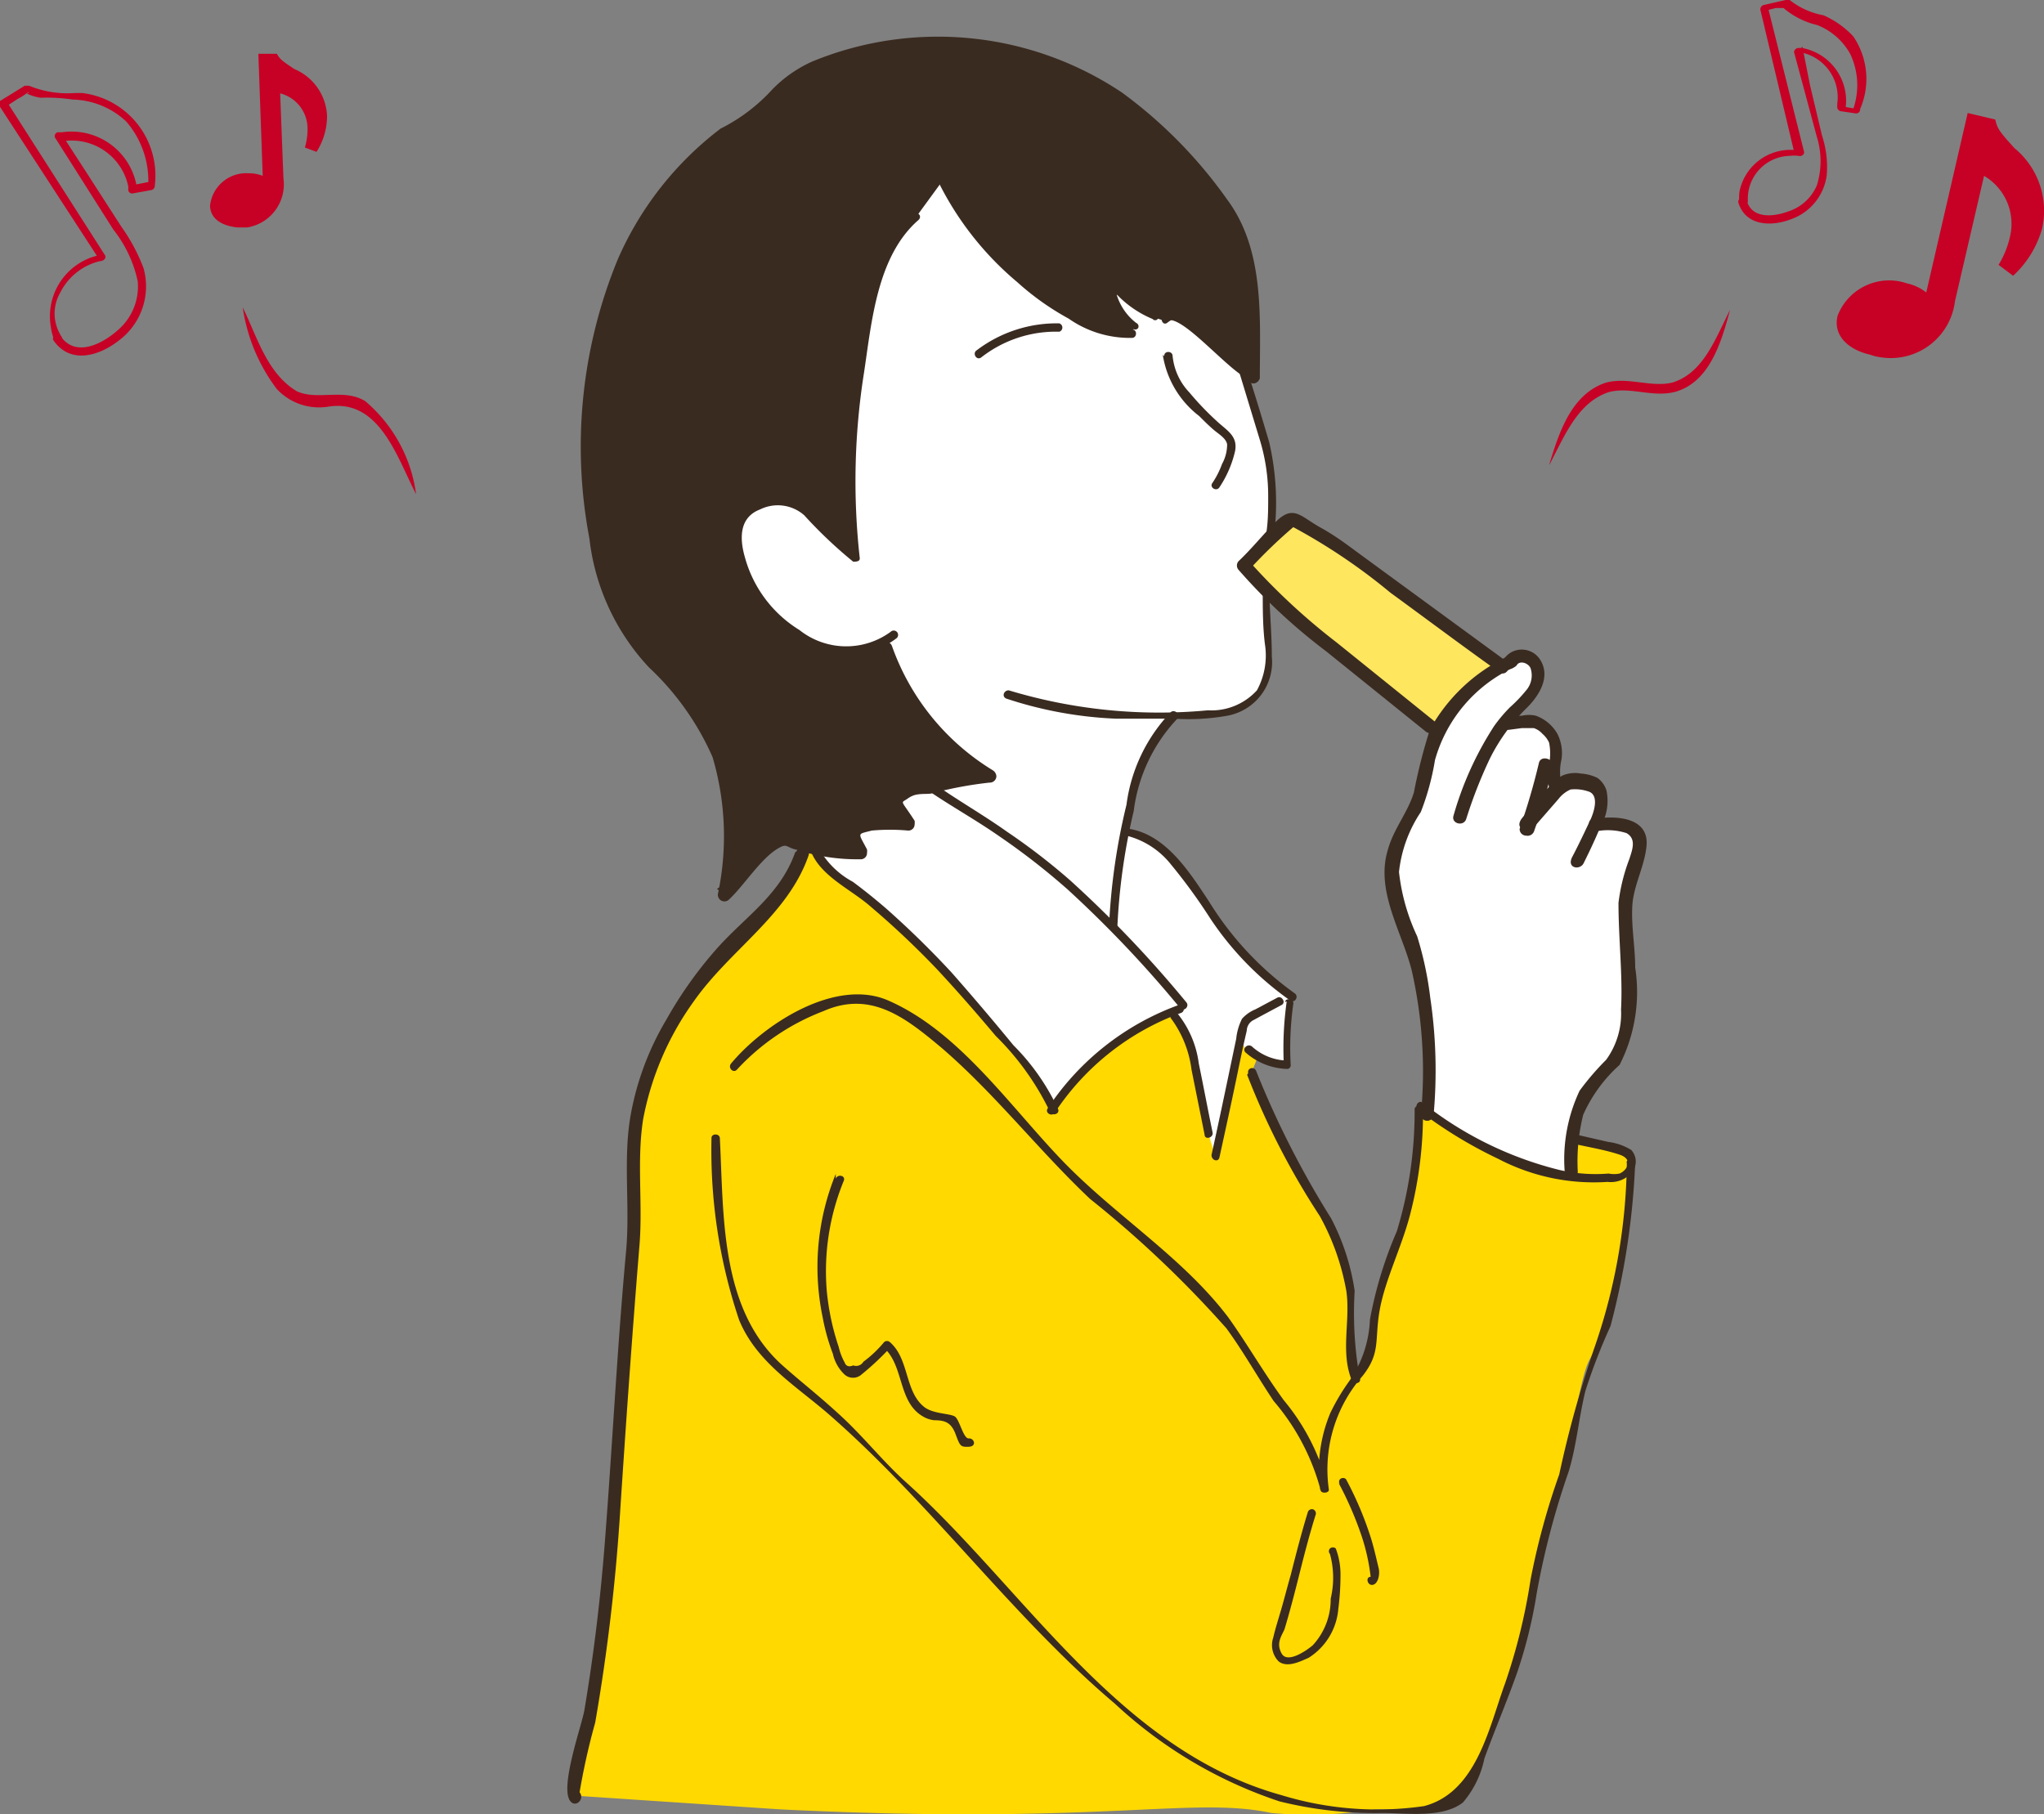 <svg xmlns="http://www.w3.org/2000/svg" viewBox="0 0 56.25 49.93"><rect x="0" y="0" width="56.25" height="49.93" fill="#808080" stroke="none"/><g data-name="レイヤー 2"><g data-name="レイヤー 1"><g data-name="レイヤー 2"><g data-name="レイヤー 1-2"><path d="M33.45 31.82a24.1 24.1 0 011-2.93 1.62 1.62 0 001 .41 7.54 7.54 0 01.07-1.71v-.12a8.13 8.13 0 01-2.19-2.26 13.83 13.83 0 00-1-1.41 2.33 2.33 0 00-1.33-.88 12.59 12.59 0 00-.4 2.58l-.77-.75a12.42 12.42 0 00-1-.86c-.55-.44-1.14-.84-1.72-1.24s-1-.62-1.55-1l-3.17 1.76a2 2 0 00.82.84 28.52 28.52 0 014.88 4.94 4.37 4.37 0 01.91 1.35m14.24 2.31c0-.94 0-2.4.65-3.11a7.11 7.11 0 00.53-.56 2.42 2.42 0 00.37-1.39 16.68 16.68 0 000-2 4.83 4.83 0 010-1.42c.09-.4.29-.76.34-1.16a.38.38 0 00-.31-.49 2.24 2.24 0 00-.93 0s-.18.42 0 .14a1.45 1.45 0 00.22-.89.42.42 0 00-.14-.27.69.69 0 00-.28-.11 1 1 0 00-.49 0 .48.48 0 01-.29 0c-.14-.41.12-.9-.07-1.29a1.76 1.76 0 00-.24-.3 1 1 0 00-.25-.15.92.92 0 00-.33 0l-.46.06s-.62.47.15-.31a3.43 3.43 0 00.55-.59.74.74 0 000-.77.44.44 0 00-.59-.09l-.09.09a4.69 4.69 0 00-2 1.87c-.29.63-.28 1.36-.54 2a12.36 12.36 0 00-.65 1.38 4.21 4.21 0 00.45 2.34 11.64 11.64 0 01.49 4.83" fill="#fff"/><path d="M37.28 38a4.65 4.65 0 01-.1-2c-.08-2.36-2.11-4.18-2.75-6.45l.2-.5c-.25.13-.16 0-.37-.21-.06-.05-.07-.26-.11-.2a.56.56 0 00-.08.2c-.25 1.17-.37 1.81-.62 3l-.19-.62c-.12-.61-.25-1.23-.37-1.85a2.81 2.81 0 00-.57-1.37l.15-.2a7.19 7.19 0 00-3.54 2.79H29a4.37 4.37 0 00-.86-1.35 28.52 28.52 0 00-4.88-4.94 2 2 0 01-.82-.84l-.38.06a5 5 0 01-1.79 2.31c-.58.52-3 3.29-2.84 6s-.37 4.1-.44 6.9a54.8 54.8 0 01-1.21 10.69c0 .07.07 0 0 0l5.69.38c8.87.44 11.33-.37 13.52.1a11.43 11.43 0 002.86-.1h1.35a1.16 1.16 0 001.39-.91v-.09c.72-2.16 1.37-3.1 1.64-5.36a11.11 11.11 0 01.77-2.92c.24-.6.44-2.51.74-3.09.87-1.64.78-2.52 1.15-5.67l-1.55-.42a1 1 0 00-.12.54c0 .11-.08.13 0 .21a.19.19 0 010 .25 9.32 9.32 0 01-4.19-2v.06a10.79 10.79 0 01-.61 3.74 7.07 7.07 0 00-.64 2.38 1.85 1.85 0 01-.06.74 1.76 1.76 0 01-.33.43" fill="#ffd900"/><path d="M32.3 19.69a9.47 9.47 0 001.59-.13 1.36 1.36 0 00.85-.58 2.26 2.26 0 00.19-1.23c0-.26-.06-1.24-.06-1.5l.07-1.42v-.57a7.06 7.06 0 000-1.3 5.82 5.82 0 00-.24-1c-.29-1-.58-1.94-.88-2.91l.6 1.34a25.58 25.58 0 00-.09-2.63 5.14 5.14 0 00-.23-1.28 5 5 0 00-.73-1.15 9.73 9.73 0 00-5.07-3.78c-2.73-.81-6.68-.22-7.38 1.64-1.63.33-3.55 2.89-4.24 4.93-.78 2.32-1.09 8.18 1.19 10.11A11 11 0 0119.3 20a6.84 6.84 0 01.53 4.62 11.07 11.07 0 001.5-1.62 5 5 0 002.24.46 3.18 3.18 0 01-.32-.81l1.63.06a1.4 1.4 0 01-.32-.86c.34 0 .67-.2 1-.18" fill="#fff"/><path d="M39.38 20l-1.6-1.3-1.5-1.21-1-.81a10.37 10.37 0 01-1.08-1.12c.53-.47.74-.92 1.29-1.24a13 13 0 012.13 1.39c1.31.93 2.32 1.73 3.63 2.66" fill="#ffe65f"/><path d="M39.51 19.88l-2.73-2.2a17.63 17.63 0 01-2.41-2.24v.25a13.76 13.76 0 011.29-1.24h-.18a16.24 16.24 0 012.78 1.86c1 .73 2 1.48 3 2.19.19.14.37-.17.18-.31l-4.1-3c-.31-.23-.62-.46-1-.67s-.57-.42-.82-.4-.48.32-.62.46-.52.59-.81.86a.18.18 0 000 .25 16 16 0 002.41 2.24l2.73 2.2c.17.15.43-.1.25-.25zm-5.05-9.49a25.58 25.58 0 00-.09-2.63 5.14 5.14 0 00-.23-1.28 5 5 0 00-.73-1.15 9.73 9.73 0 00-5.07-3.78C25.61.74 21.66 1.33 21 3.19c-1.63.33-3.55 2.89-4.24 4.93-.78 2.32-1.09 8.18 1.19 10.11A11 11 0 0119.34 20a6.84 6.84 0 01.53 4.62 11.07 11.07 0 001.5-1.62 5 5 0 002.24.46 3.18 3.18 0 01-.32-.81l1.63.06a1.4 1.4 0 01-.32-.86c.34 0 2.2-.48 2.54-.46a6.41 6.41 0 01-2.85-3.52l.32-.39a1.59 1.59 0 01-1.45.41 3.48 3.48 0 01-2.87-3 1 1 0 01.12-.71 1.85 1.85 0 011.39-.36c.51.18 1.2 1.18 1.74 1.54a20.68 20.68 0 01.4-6.7A4.36 4.36 0 0125.19 6l.73-1a8.42 8.42 0 003.85 3.88 2.38 2.38 0 001.33.33l.12-.2a1.54 1.54 0 01-.59-.82l.17-.12a3 3 0 001 .68l.28.09c.41-.3 1.88 1.58 2.38 1.62" fill="#3a2b21"/><path d="M32.3 19.69a4 4 0 00-1.15 2.22 16.84 16.84 0 00-.54 3.59s.2.16-.77-.75a12.42 12.42 0 00-1-.86c-.55-.44-1.14-.84-1.72-1.24s-1-.62-1.55-1l1.53-.28-.3-.91" fill="#fff"/><path d="M34.75 16.25c0 .5 0 1 .06 1.48a2 2 0 01-.22 1.27 1.69 1.69 0 01-1.35.55 14.3 14.3 0 01-5.48-.55c-.14 0-.2.18-.06.23a11 11 0 003 .55h1.59a6.13 6.13 0 001.48-.08A1.5 1.5 0 0035 18.07c0-.62-.06-1.23-.07-1.85a.13.13 0 00-.15-.08.15.15 0 00-.08.08zm-1-7.17l.93 3.06a5.27 5.27 0 01.22 1.52c0 .39 0 .78-.08 1.17a.12.12 0 00.23 0 7.39 7.39 0 00-.12-2.65c-.31-1.06-.64-2.11-1-3.16a.12.12 0 00-.14-.08.11.11 0 00-.08.14z" fill="#3a2b21"/><path d="M32.22 19.6A4.53 4.53 0 0031 22.15a17.35 17.35 0 00-.48 3.35.12.12 0 00.23 0 17.16 17.16 0 01.45-3.18 4.51 4.51 0 011.21-2.55c.08-.1-.08-.26-.19-.17zM25.82 5A8.56 8.56 0 0028 7.77a7.35 7.35 0 001.41 1 2.93 2.93 0 001.74.53c.15 0 .15-.24 0-.23a3 3 0 01-1.77-.58 7.66 7.66 0 01-1.34-1A8.3 8.3 0 0126 4.9c-.07-.14-.26 0-.2.11z" fill="#3a2b21"/><path d="M30.52 8.15a1.63 1.63 0 00.64.88.1.1 0 00.16 0 .1.1 0 00-.05-.14 1.55 1.55 0 01-.53-.75.12.12 0 00-.14-.08.11.11 0 00-.08.14z" fill="#3a2b21"/><path d="M30.72 8.09a2.89 2.89 0 001 .69.09.09 0 00.14 0 .12.12 0 000-.16 3.17 3.17 0 01-1-.66.13.13 0 00-.17 0 .1.1 0 000 .12zm1.42.78a2.12 2.12 0 011.38-.38.12.12 0 000-.23 2.34 2.34 0 00-1.5.41c-.12.08-.02.33.12.2z" fill="#3a2b21"/><path d="M24.12 17.91a6.91 6.91 0 002.93 3.63l.09-.33c-.86 0-1.68.42-2.54.46-.13 0-.19.11-.18.23a1.91 1.91 0 00.35.9l.15-.27-1.63-.06a.19.19 0 00-.18.19 4.28 4.28 0 00.34.86l.15-.27a5.48 5.48 0 01-2.15-.44c-.08 0-.2 0-.24.07a6.4 6.4 0 01-1.48 1.59l.3.18a7.86 7.86 0 00-.21-4.08A8.33 8.33 0 0018 18c-1.83-1.88-1.8-5.12-1.53-7.56a9.6 9.6 0 011-3.62A10.47 10.47 0 0119 4.77a5.67 5.67 0 01.71-.67c.42-.35.95-.43 1.35-.72s.37-.58.62-.82a4.57 4.57 0 012-.94 9.51 9.51 0 014.5.08 9 9 0 014.4 2.89 6.41 6.41 0 011.51 2.27 14.6 14.6 0 01.23 3.55.18.18 0 00.21.14.2.2 0 00.14-.14c0-1.67.14-3.52-.9-4.92a12.8 12.8 0 00-2.89-2.94 9.1 9.1 0 00-8.52-.86 3.56 3.56 0 00-1.18.85 4.88 4.88 0 01-1.35 1A9.07 9.07 0 0017 7.14a13.55 13.55 0 00-.78 7.68 6.22 6.22 0 001.64 3.55 7.52 7.52 0 011.75 2.47 7.69 7.69 0 01.15 3.75.18.18 0 00.3.17c.42-.39.9-1.17 1.39-1.43.22-.12.19 0 .48.06a5.42 5.42 0 001.75.26.17.17 0 00.18-.17.36.36 0 000-.1c-.25-.48-.28-.41.13-.52a5.57 5.57 0 011 0 .17.17 0 00.18-.17.36.36 0 000-.1c-.4-.62-.39-.46-.18-.62s.5-.1.64-.13a10.75 10.75 0 011.6-.3.18.18 0 00.19-.17.21.21 0 00-.1-.17 6.57 6.57 0 01-2.77-3.41c-.07-.22-.42-.12-.34.09z" fill="#3a2b21"/><path d="M25.11 5.89c-1.13 1-1.3 2.66-1.52 4.06a19.18 19.18 0 00-.16 5.4l.17-.1c-.73-.46-1.24-1.68-2.23-1.58a1.15 1.15 0 00-1.23 1 1.19 1.19 0 00.09.53A3.63 3.63 0 0022 17.62a2.25 2.25 0 002.68-.06.12.12 0 00-.17-.17 2.07 2.07 0 01-2.51-.05 3.4 3.4 0 01-1.5-2c-.15-.52-.16-1.1.42-1.32a1.1 1.1 0 011.21.16 12.55 12.55 0 001.35 1.28c.07 0 .19 0 .18-.1a19.1 19.1 0 01.12-5.12c.21-1.4.36-3.19 1.49-4.18.12-.1 0-.26-.16-.16zM27 9.84a3.33 3.33 0 012.15-.71.12.12 0 000-.23 3.64 3.64 0 00-2.27.74c-.13.08-.01.29.12.2zm5-.07a2.63 2.63 0 001 1.68c.13.13.26.26.4.38s.34.23.37.4a1.11 1.11 0 01-.14.54 2.4 2.4 0 01-.27.53c-.08.12.12.24.2.11a3 3 0 00.43-1c.07-.39-.19-.54-.45-.77a8 8 0 01-.81-.84 1.69 1.69 0 01-.46-1c0-.15-.24-.15-.23 0zm9.46 8.31a4.8 4.8 0 00-2.11 2 15.12 15.12 0 00-.44 1.73c-.17.56-.56 1-.72 1.59-.34 1.13.39 2.24.66 3.31a12.54 12.54 0 01.25 4 .18.18 0 00.35 0 13.61 13.61 0 00-.09-3.25 9.46 9.46 0 00-.36-1.69 5.57 5.57 0 01-.5-1.77 3.66 3.66 0 01.6-1.65 7 7 0 00.39-1.43 4 4 0 012.19-2.56.17.17 0 00.06-.24.19.19 0 00-.24-.06z" fill="#3a2b21"/><path d="M41.73 18.32c.09-.16.33-.07.39.07A.63.63 0 0142 19a4 4 0 01-.45.47 4.15 4.15 0 00-.43.51A9.08 9.08 0 0040 22.45c-.07.22.28.31.35.09a12.91 12.91 0 01.65-1.66 5.18 5.18 0 011-1.38c.35-.34.69-.87.38-1.35a.6.6 0 00-.82-.18.62.62 0 00-.18.18c-.12.19.18.37.31.18z" fill="#3a2b21"/><path d="M41.5 20.09l.38-.05h.33a.56.56 0 01.24.16.69.69 0 01.18.24 1.47 1.47 0 010 .59 1.38 1.38 0 000 .64c.07.22.42.13.34-.09a1.51 1.51 0 010-.67 1.17 1.17 0 00-.11-.71 1.12 1.12 0 00-.59-.5.86.86 0 00-.39 0h-.43a.19.19 0 00-.18.19.18.18 0 00.18.17z" fill="#3a2b21"/><path d="M42.35 21a18 18 0 01-.53 1.81.18.18 0 00.18.19.19.19 0 00.22-.13 15.66 15.66 0 00.52-1.81c0-.18-.34-.28-.39-.06z" fill="#3a2b21"/><path d="M42.15 22.84l.74-.85a.85.85 0 01.33-.26 1.13 1.13 0 01.48.05c.33.09.16.59.06.8s-.32.68-.49 1 .21.38.31.18.31-.63.46-1a1.39 1.39 0 00.17-1 .67.67 0 00-.25-.35 1.25 1.25 0 00-.46-.12.9.9 0 00-.49.05 1.13 1.13 0 00-.34.27c-.26.29-.52.59-.77.89s.1.43.25.25z" fill="#3a2b21"/><path d="M43.93 22.88a1.68 1.68 0 01.83.05c.28.16.16.46.08.71a5.1 5.1 0 00-.3 1.21c0 1 .12 2 .07 2.94a2.16 2.16 0 01-.41 1.38 7.29 7.29 0 00-.73.85 4.42 4.42 0 00-.41 2.23.18.18 0 10.36 0 5.24 5.24 0 01.15-1.57 4.07 4.07 0 011-1.37 4.42 4.42 0 00.43-2.68c0-.56-.11-1.13-.08-1.69s.33-1.07.39-1.64c.09-.82-.86-.86-1.45-.76-.23 0-.13.38.09.34zm-18.37-1.11c.63.43 1.3.8 1.93 1.24a19.13 19.13 0 011.89 1.47 31.9 31.9 0 013.1 3.27c.1.11.26-.05.17-.16a31.72 31.72 0 00-3.2-3.36 17.48 17.48 0 00-1.74-1.34c-.66-.47-1.37-.87-2-1.32-.12-.08-.24.12-.11.2z" fill="#3a2b21"/><path d="M32.44 27.66a7.32 7.32 0 00-3.61 2.85c-.08.12.12.24.2.11a7.06 7.06 0 013.47-2.74c.14-.05.08-.27-.06-.22z" fill="#3a2b21"/><path d="M22.34 23.49c.3.66 1.1 1 1.64 1.48a23.83 23.83 0 011.79 1.69c.56.6 1.1 1.22 1.63 1.85a7.47 7.47 0 011.49 2.08c.05.14.28.08.23-.06a6.14 6.14 0 00-1.23-1.76c-.55-.67-1.11-1.33-1.7-2A25.19 25.19 0 0024.38 25c-.29-.25-.6-.5-.91-.73a2.33 2.33 0 01-.93-.91c-.06-.14-.26 0-.2.12zM31 23a2.27 2.27 0 011.23.8 15.31 15.31 0 011.07 1.47 8.52 8.52 0 002.21 2.27c.13.08.24-.12.12-.2a8.76 8.76 0 01-2.36-2.53c-.53-.8-1.18-1.84-2.21-2-.14 0-.2.19-.06.22zm1.24 5.05a3 3 0 01.55 1.39l.36 1.79c0 .15.25.09.22-.06-.13-.63-.25-1.27-.38-1.9a2.75 2.75 0 00-.59-1.38c-.1-.11-.26.06-.16.16zm2.91-.59l-.6.32a1 1 0 00-.37.26 1.58 1.58 0 00-.16.55l-.13.62c-.18.86-.36 1.72-.55 2.58 0 .15.19.21.22.06.17-.78.34-1.55.5-2.33.08-.39.16-.77.25-1.15a.34.34 0 01.16-.28l.24-.13.56-.3c.13-.07 0-.27-.12-.2z" fill="#3a2b21"/><path d="M35.41 27.56a9.22 9.22 0 00-.08 1.74l.12-.11a1.48 1.48 0 01-1-.39c-.12-.09-.28.07-.17.17a1.8 1.8 0 001.13.45.1.1 0 00.11-.1 8.6 8.6 0 01.07-1.68.12.12 0 00-.08-.14c-.06 0-.14 0-.14.08zm-13.52-4.12c-.41 1.17-1.33 1.75-2.12 2.62a11.22 11.22 0 00-1.43 2 7.83 7.83 0 00-1 2.72c-.19 1.19 0 2.44-.11 3.65-.24 2.61-.37 5.21-.57 7.82-.12 1.62-.31 3.23-.58 4.83-.08.44-.69 2.14-.38 2.5.15.18.4-.07.25-.25-.15-.18-.4.08-.25.25.15.18.4-.07.25-.25a18.9 18.9 0 01.43-1.92 53.699 53.699 0 00.69-5.86c.16-2.44.33-4.86.53-7.3.09-1.14-.08-2.32.1-3.45a8.13 8.13 0 011.4-3.25c1-1.42 2.58-2.36 3.15-4 .08-.22-.26-.31-.34-.1z" fill="#3a2b21"/><path d="M20.28 29.44a6.28 6.28 0 012.38-1.61c1.31-.58 2.27.19 3.24 1 1.48 1.27 2.69 2.84 4.1 4.17a30.07 30.07 0 013.75 3.56c.46.63.84 1.31 1.3 2A6.2 6.2 0 0136.34 41c0 .12.24.1.23 0a3.9 3.9 0 01.92-3.12c.52-.65.33-1 .48-1.83s.6-1.72.83-2.6a11.12 11.12 0 00.36-2.94.13.13 0 00-.15-.08.15.15 0 00-.08.08 11.33 11.33 0 01-.49 3.38 11.16 11.16 0 00-.74 2.43 3.18 3.18 0 01-.56 1.68 5.8 5.8 0 00-.53.89 4.08 4.08 0 00-.28 2.11h.23a6 6 0 00-1.23-2.46c-.54-.74-1-1.54-1.52-2.27-1.26-1.67-3.12-2.81-4.58-4.33s-2.84-3.55-4.78-4.4c-1.45-.64-3.42.64-4.33 1.73-.1.12.06.28.16.17z" fill="#3a2b21"/><path d="M43.35 31.49c.4.09.83.16 1.22.29s.21.43 0 .52a.76.76 0 01-.3 0 4.42 4.42 0 01-1.36-.1 9.88 9.88 0 01-3.76-1.85c-.12-.09-.24.11-.12.2a12.22 12.22 0 002.21 1.35 5.67 5.67 0 003 .63.76.76 0 00.65-.24.47.47 0 000-.64 1.58 1.58 0 00-.63-.22l-.83-.19a.12.12 0 00-.14.08.11.11 0 00.08.14z" fill="#3a2b21"/><path d="M44.77 32a16 16 0 01-.86 5 30.22 30.22 0 00-1 3.58 19.76 19.76 0 00-.79 2.9 16.25 16.25 0 01-.7 2.85c-.44 1.2-.78 3-2.23 3.38a9 9 0 01-3.92-.3c-4.48-1.24-7.06-5.65-10.31-8.59-.65-.58-1.18-1.26-1.82-1.85S22 38 21.5 37.55c-1.69-1.55-1.58-4.1-1.69-6.22 0-.14-.24-.14-.23 0a14.64 14.64 0 00.76 5c.49 1.19 1.6 1.83 2.53 2.65 2.79 2.45 5 5.53 7.81 7.91a12.35 12.35 0 004.53 2.69 10.94 10.94 0 002.85.32c.64 0 1.64.15 2.2-.29a2.69 2.69 0 00.59-1.21c.29-.8.63-1.59.91-2.39a13.1 13.1 0 00.53-2.16 22 22 0 01.88-3.35c.22-.73.28-1.49.46-2.22a16.19 16.19 0 01.69-1.78A20.73 20.73 0 0045 32c0-.14-.22-.14-.24 0z" fill="#3a2b21"/><path d="M23 32.31a6.77 6.77 0 00-.36 3.95 5.7 5.7 0 00.28 1 1.12 1.12 0 00.32.57.35.35 0 00.47 0 7.59 7.59 0 00.78-.73h-.16c.55.5.38 1.48 1.06 1.88a.76.76 0 00.32.11c.31 0 .47.07.59.39s.13.35.36.34.15-.24 0-.23-.25-.51-.38-.6-.59-.07-.84-.26c-.55-.43-.41-1.32-.95-1.79a.12.12 0 00-.16 0 3.23 3.23 0 01-.57.54.23.23 0 01-.28.1c-.13.06-.21 0-.23-.07a1.67 1.67 0 01-.17-.44 6.85 6.85 0 01-.33-1.57 6.56 6.56 0 01.47-3c.06-.14-.16-.2-.22-.06zm13 9.28c-.18.58-.33 1.17-.48 1.76-.09.31-.17.63-.26.94s-.16.52-.22.78a.64.64 0 00.15.66c.24.18.59 0 .82-.1a1.76 1.76 0 00.82-1.35 7.3 7.3 0 00.06-.94 2 2 0 00-.13-.72.12.12 0 00-.16 0 .11.11 0 000 .15 2.49 2.49 0 01.02 1.23 1.86 1.86 0 01-.49 1.28c-.16.14-.7.52-.86.23s0-.48.08-.67c.15-.5.28-1 .41-1.52s.28-1.1.45-1.64a.12.12 0 00-.08-.14.12.12 0 00-.14.08zm.84-.77a9.5 9.5 0 01.58 1.31 5.59 5.59 0 01.3 1.27c-.15 0-.09.25.06.22s.2-.3.16-.46-.13-.57-.22-.85a9.38 9.38 0 00-.68-1.6.12.12 0 00-.16 0 .11.11 0 000 .15zm-2.52-11.24a20.72 20.72 0 002 3.89 6.67 6.67 0 01.73 2.06c.12.82-.17 1.67.15 2.46.06.14.28.08.22-.06a10.13 10.13 0 01-.14-2.4 6.26 6.26 0 00-.65-2 25.27 25.27 0 01-2.06-4.05.12.12 0 00-.14-.08.11.11 0 00-.08.14z" fill="#3a2b21"/><path d="M50.57 8.69a1.52 1.52 0 011.91-.89 1.3 1.3 0 01.53.25l1.14-4.94.76.18c.05.25.13.35.53.79a2.23 2.23 0 01.76 2.2 2.78 2.78 0 01-.8 1.31l-.4-.3a2.59 2.59 0 00.33-.85 1.53 1.53 0 00-.73-1.6l-.8 3.45a1.78 1.78 0 01-2 1.55 1.4 1.4 0 01-.34-.08c-.54-.12-1.03-.49-.89-1.07zM5.78 5.67a1 1 0 011.07-.9 1 1 0 01.38.07l-.12-3.36h.51c.08.15.15.2.48.42A1.47 1.47 0 019 3.18a1.83 1.83 0 01-.29 1l-.32-.12a1.71 1.71 0 00.07-.6 1 1 0 00-.75-.89l.09 2.34a1.2 1.2 0 01-1 1.35h-.27c-.36-.04-.73-.19-.75-.59zM1.66 9.21a1.15 1.15 0 010-1.16 1.65 1.65 0 011.12-.87c.09 0 .16-.1.1-.17L.17 2.77v.16l.32-.21a1.58 1.58 0 00.24-.15c.09-.07.08 0 0 0a1.27 1.27 0 00.39.12 4.85 4.85 0 01.88.05 2.23 2.23 0 011.47.6 2.5 2.5 0 01.61 1.75L4.13 5l-.5.1.14.08a1.82 1.82 0 00-2.06-1.54h-.12a.11.11 0 00-.08.14l1.61 2.54a3.45 3.45 0 01.67 1.42 1.58 1.58 0 01-.54 1.34c-.41.37-1.15.77-1.57.19-.09-.12-.29 0-.2.11.46.65 1.24.42 1.78 0a1.86 1.86 0 00.69-2 5 5 0 00-.61-1.14L2.4 4.78l-.68-1.05-.06.17a1.59 1.59 0 011.87 1.23v.11a.11.11 0 00.14.08l.5-.09a.12.12 0 00.09-.12 2.29 2.29 0 00-2-2.55h-.19a2.79 2.79 0 01-1.27-.2H.68L0 2.78a.12.12 0 000 .16L2.77 7.2l.09-.2A1.72 1.72 0 001.4 9a1.45 1.45 0 00.12.42.11.11 0 00.16 0 .12.12 0 000-.17zm46.44-3.7a1.18 1.18 0 011.15-1.22 1 1 0 01.25 0 .12.12 0 00.14-.06.11.11 0 000-.08l-1-4-.08.15.31-.08h.21a2.22 2.22 0 00.93.47 1.78 1.78 0 01.91.8A2 2 0 0151 3h.11l-.41-.07.08.11a1.48 1.48 0 00-1.19-1.72h-.1a.13.13 0 00-.12.11L50 3.77a2.24 2.24 0 010 1.33 1.28 1.28 0 01-.79.72c-.4.15-1 .21-1.14-.3 0-.14-.27-.08-.23.06.2.64.9.66 1.43.46a1.49 1.49 0 001-1.21 2.75 2.75 0 00-.13-1.1l-.33-1.39-.21-1.06-.11.15a1.26 1.26 0 011.07 1.43v.08a.12.12 0 00.09.12l.41.06a.11.11 0 00.13-.12A2.08 2.08 0 0051 1a2.5 2.5 0 00-.82-.58 2.11 2.11 0 01-.93-.42h-.11l-.61.14a.12.12 0 00-.08.15l.95 4 .14-.14a1.43 1.43 0 00-1.67 1.12 1.56 1.56 0 000 .37c.03.13.25.02.23-.13zm-5.46 7.26c.26-.85.6-1.93 1.56-2.24.62-.16 1.23.14 1.82 0 .86-.26 1.19-1.22 1.59-2-.23.85-.55 2-1.53 2.26-.62.15-1.21-.15-1.8 0-.86.28-1.22 1.2-1.64 2zm-31.19.83c-.52-1-1-2.62-2.4-2.41a1.59 1.59 0 01-1.43-.48 4.88 4.88 0 01-.94-2.25c.4.82.67 1.82 1.49 2.31.57.26 1.29-.09 1.88.27a4.05 4.05 0 011.4 2.56z" fill="#c70025"/></g></g></g></g></svg>